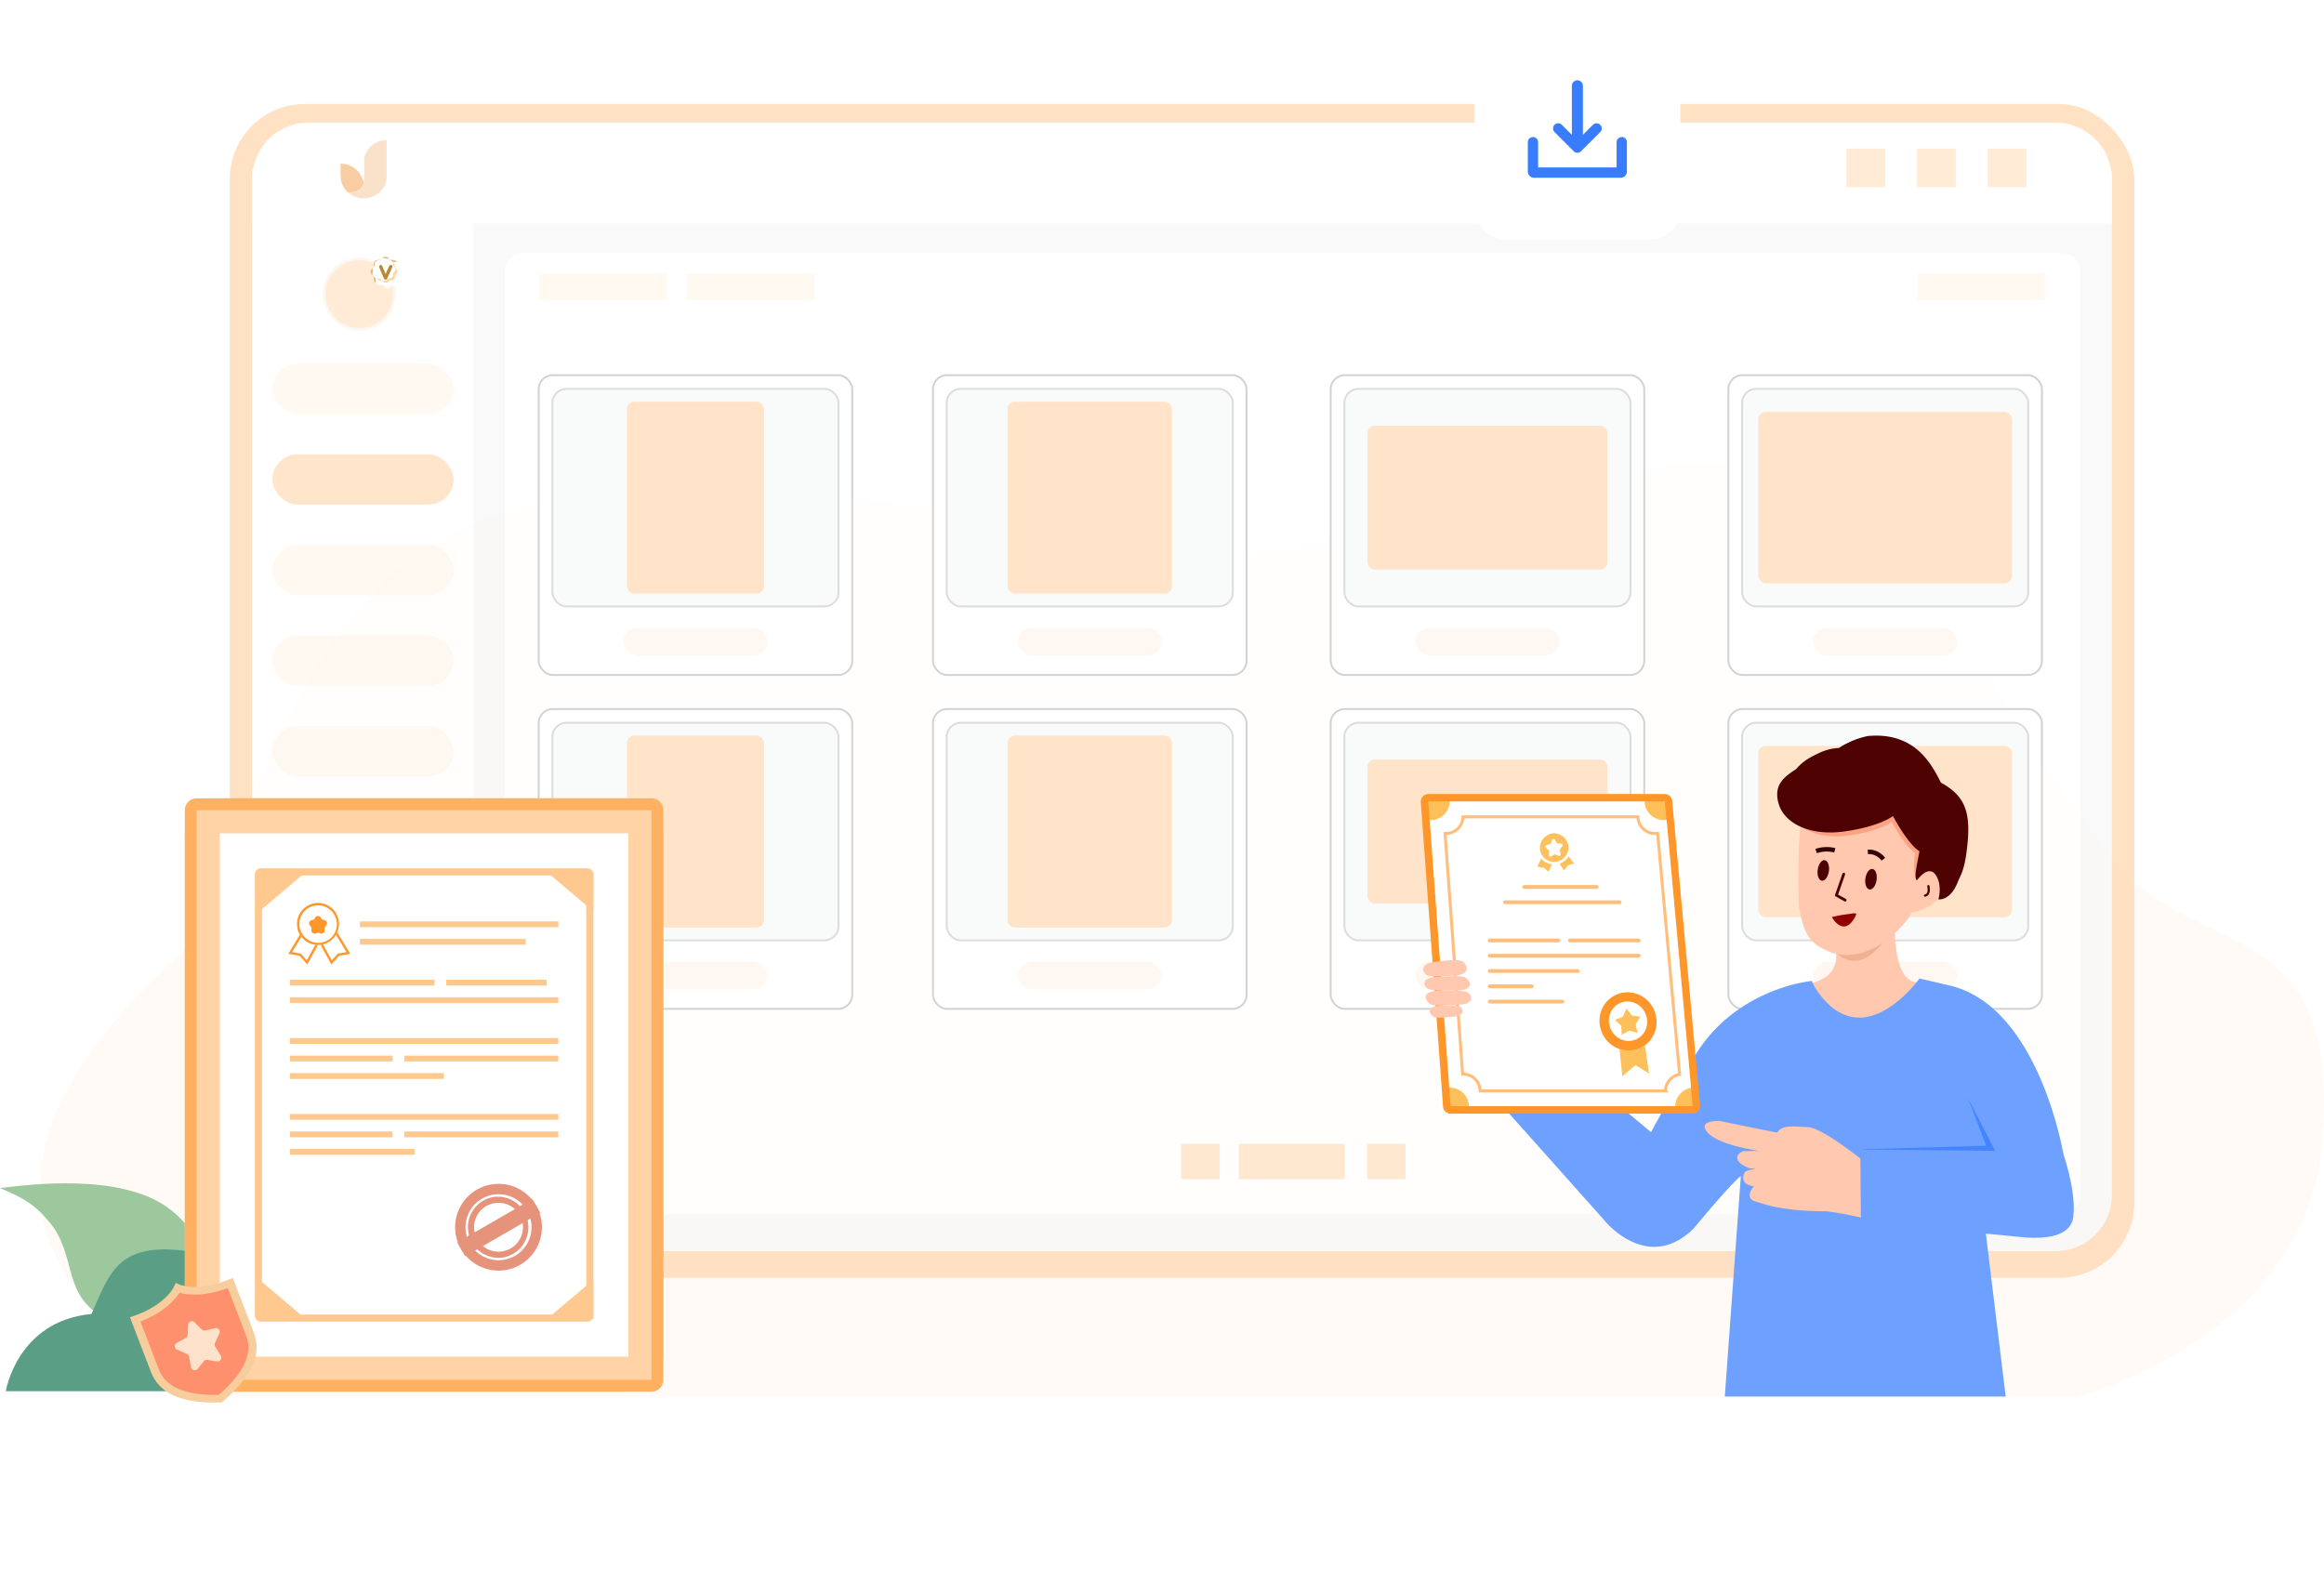 <svg xmlns="http://www.w3.org/2000/svg" xmlns:xlink="http://www.w3.org/1999/xlink" width="620" height="422.327" viewBox="0 0 620 422.327">
  <defs>
    <style>
      .cls-1 {
        fill: url(#linear-gradient);
      }

      .cls-2 {
        fill: #fffaf5;
      }

      .cls-3 {
        opacity: 0.8;
      }

      .cls-4 {
        fill: #ffdab5;
      }

      .cls-5 {
        fill: #f8f8f8;
      }

      .cls-20, .cls-40, .cls-6 {
        fill: #fff;
      }

      .cls-7 {
        fill: #fff7ef;
      }

      .cls-8 {
        fill: #ffdebc;
      }

      .cls-9 {
        opacity: 0.56;
      }

      .cls-10 {
        fill: #f2bc89;
      }

      .cls-11 {
        fill: #f29130;
      }

      .cls-12 {
        fill: #ffe6cc;
      }

      .cls-13 {
        fill: #d7a854;
        opacity: 0.1;
      }

      .cls-14 {
        fill: #d5ac62;
      }

      .cls-15, .cls-31, .cls-32, .cls-37 {
        fill: none;
      }

      .cls-16 {
        fill: #ffcc80;
      }

      .cls-17 {
        fill: #ba6f00;
      }

      .cls-18 {
        fill: #a76c00;
      }

      .cls-19 {
        opacity: 0.5;
        clip-path: url(#clip-path);
      }

      .cls-20, .cls-21 {
        stroke: #d2d2d2;
        stroke-width: 0.5px;
      }

      .cls-21 {
        fill: #f7f8f9;
        opacity: 0.77;
      }

      .cls-22 {
        fill: #fff8f2;
      }

      .cls-23 {
        fill: #ffe4c9;
      }

      .cls-24 {
        fill: #ffe8cf;
      }

      .cls-25 {
        fill: #ffc8af;
      }

      .cls-26 {
        fill: #f2b092;
      }

      .cls-27 {
        fill: #4d0101;
      }

      .cls-28 {
        fill: #fca182;
      }

      .cls-29 {
        fill: #320101;
      }

      .cls-30 {
        fill: #910000;
      }

      .cls-31 {
        stroke: #320101;
        stroke-width: 1.2px;
      }

      .cls-32 {
        stroke: #4d0101;
        stroke-width: 0.6px;
      }

      .cls-32, .cls-36 {
        stroke-linecap: round;
      }

      .cls-33 {
        fill: #6da0ff;
      }

      .cls-34 {
        fill: #4485ff;
      }

      .cls-35, .cls-48 {
        fill: #ff962a;
      }

      .cls-35 {
        opacity: 0.15;
      }

      .cls-36, .cls-39 {
        fill: #fec05b;
      }

      .cls-36 {
        stroke-linejoin: round;
      }

      .cls-37 {
        stroke: #ffbe7b;
        stroke-width: 0.8px;
      }

      .cls-38 {
        fill: #ffbe7b;
      }

      .cls-40 {
        stroke: #ff962a;
        stroke-width: 4px;
      }

      .cls-41 {
        fill: #387dfe;
      }

      .cls-42 {
        fill: #9dc89d;
      }

      .cls-43 {
        fill: #5a9e85;
      }

      .cls-44 {
        fill: #ffd3a5;
      }

      .cls-45 {
        fill: #ffb060;
      }

      .cls-46 {
        fill: #ffc88f;
      }

      .cls-47 {
        fill: #e6937c;
      }

      .cls-49 {
        fill: #ff906d;
      }

      .cls-50 {
        fill: #f7cd9d;
      }

      .cls-51 {
        fill: #fee2cb;
      }

      .cls-52, .cls-53 {
        stroke: none;
      }

      .cls-53 {
        fill: #ff962a;
      }

      .cls-54 {
        filter: url(#矩形_6640);
      }

      .cls-55 {
        filter: url(#路径_4295);
      }

      .cls-56 {
        filter: url(#路径_3);
      }

      .cls-57 {
        filter: url(#联合_3);
      }

      .cls-58 {
        filter: url(#联合_1);
      }

      .cls-59 {
        filter: url(#矩形_5684);
      }

      .cls-60 {
        filter: url(#矩形_2);
      }

      .cls-61 {
        filter: url(#矩形_5606);
      }

      .cls-62 {
        filter: url(#矩形_1);
      }

      .cls-63 {
        filter: url(#矩形_6113);
      }

      .cls-64 {
        filter: url(#联合_2-6);
      }
    </style>
    <linearGradient id="linear-gradient" x1="0.931" y1="0.923" x2="0.037" y2="0.044" gradientUnits="objectBoundingBox">
      <stop offset="0" stop-color="#e9c71d"/>
      <stop offset="1" stop-color="#ffeeac"/>
    </linearGradient>
    <filter id="联合_2">
      <feOffset dx="-0.5" dy="-0.5" input="SourceAlpha"/>
      <feGaussianBlur stdDeviation="1.5" result="blur"/>
      <feFlood flood-color="#df8600" flood-opacity="0.388" result="color"/>
      <feComposite operator="out" in="SourceGraphic" in2="blur"/>
      <feComposite operator="in" in="color"/>
      <feComposite operator="in" in2="SourceGraphic"/>
    </filter>
    <filter id="联合_2-2">
      <feOffset dx="-0.5" dy="-0.5" input="SourceAlpha"/>
      <feGaussianBlur stdDeviation="1.5" result="blur-2"/>
      <feFlood flood-color="#df8600" flood-opacity="0.388" result="color-2"/>
      <feComposite operator="out" in="SourceGraphic" in2="blur-2"/>
      <feComposite operator="in" in="color-2"/>
      <feComposite operator="in" in2="SourceGraphic"/>
    </filter>
    <linearGradient id="linear-gradient-3" x1="0.931" y1="0.923" x2="0.037" y2="0.044" gradientUnits="objectBoundingBox">
      <stop offset="0" stop-color="#dd9351"/>
      <stop offset="1" stop-color="#deb896"/>
    </linearGradient>
    <filter id="联合_2-3">
      <feOffset dx="-0.5" dy="-0.5" input="SourceAlpha"/>
      <feGaussianBlur stdDeviation="1.5" result="blur-3"/>
      <feFlood flood-color="#dd9351" flood-opacity="0.388" result="color-3"/>
      <feComposite operator="out" in="SourceGraphic" in2="blur-3"/>
      <feComposite operator="in" in="color-3"/>
      <feComposite operator="in" in2="SourceGraphic"/>
    </filter>
    <filter id="联合_2-4">
      <feOffset dx="-0.5" dy="-0.5" input="SourceAlpha"/>
      <feGaussianBlur stdDeviation="1.5" result="blur-4"/>
      <feFlood flood-color="#df8600" flood-opacity="0.388" result="color-4"/>
      <feComposite operator="out" in="SourceGraphic" in2="blur-4"/>
      <feComposite operator="in" in="color-4"/>
      <feComposite operator="in" in2="SourceGraphic"/>
    </filter>
    <filter id="联合_2-5">
      <feOffset dx="-0.5" dy="-0.5" input="SourceAlpha"/>
      <feGaussianBlur stdDeviation="1.5" result="blur-5"/>
      <feFlood flood-color="#df8600" flood-opacity="0.388" result="color-5"/>
      <feComposite operator="out" in="SourceGraphic" in2="blur-5"/>
      <feComposite operator="in" in="color-5"/>
      <feComposite operator="in" in2="SourceGraphic"/>
    </filter>
    <filter id="联合_2-6">
      <feOffset dx="-0.5" dy="-0.5" input="SourceAlpha"/>
      <feGaussianBlur stdDeviation="1.5" result="blur-6"/>
      <feFlood flood-color="#df8600" flood-opacity="0.388" result="color-6"/>
      <feComposite operator="out" in="SourceGraphic" in2="blur-6"/>
      <feComposite operator="in" in="color-6"/>
      <feComposite operator="in" in2="SourceGraphic"/>
    </filter>
    <filter id="矩形_6113" x="53.81" y="20.25" width="523.093" height="328.168" filterUnits="userSpaceOnUse">
      <feOffset dy="2" input="SourceAlpha"/>
      <feGaussianBlur stdDeviation="2.5" result="blur-7"/>
      <feFlood flood-color="#005ae1" flood-opacity="0.102"/>
      <feComposite operator="in" in2="blur-7"/>
      <feComposite in="SourceGraphic"/>
    </filter>
    <filter id="矩形_1" x="61.307" y="26.748" width="508.099" height="313.037" filterUnits="userSpaceOnUse">
      <feOffset dy="1" input="SourceAlpha"/>
      <feGaussianBlur stdDeviation="2" result="blur-8"/>
      <feFlood flood-color="#005ae1" flood-opacity="0.059"/>
      <feComposite operator="in" in2="blur-8"/>
      <feComposite in="SourceGraphic"/>
    </filter>
    <filter id="矩形_5606" x="61.307" y="39.171" width="71.065" height="299.613" filterUnits="userSpaceOnUse">
      <feOffset input="SourceAlpha"/>
      <feGaussianBlur stdDeviation="2" result="blur-9"/>
      <feFlood flood-color="#333" flood-opacity="0.059"/>
      <feComposite operator="in" in2="blur-9"/>
      <feComposite in="SourceGraphic"/>
    </filter>
    <filter id="矩形_2" x="61.307" y="26.748" width="508.099" height="38.848" filterUnits="userSpaceOnUse">
      <feOffset dy="1" input="SourceAlpha"/>
      <feGaussianBlur stdDeviation="2" result="blur-10"/>
      <feFlood flood-color="#0063e5" flood-opacity="0.059"/>
      <feComposite operator="in" in2="blur-10"/>
      <feComposite in="SourceGraphic"/>
    </filter>
    <filter id="矩形_5684" x="128.69" y="61.544" width="432.3" height="29.898" filterUnits="userSpaceOnUse">
      <feOffset input="SourceAlpha"/>
      <feGaussianBlur stdDeviation="2" result="blur-11"/>
      <feFlood flood-color="#0063e5" flood-opacity="0.059"/>
      <feComposite operator="in" in2="blur-11"/>
      <feComposite in="SourceGraphic"/>
    </filter>
    <filter id="联合_1">
      <feOffset dx="0.5" dy="0.5" input="SourceAlpha"/>
      <feGaussianBlur stdDeviation="0.5" result="blur-12"/>
      <feFlood flood-color="#fffac9" result="color-7"/>
      <feComposite operator="out" in="SourceGraphic" in2="blur-12"/>
      <feComposite operator="in" in="color-7"/>
      <feComposite operator="in" in2="SourceGraphic"/>
    </filter>
    <filter id="联合_3">
      <feOffset dx="-0.5" dy="-0.5" input="SourceAlpha"/>
      <feGaussianBlur stdDeviation="1.5" result="blur-13"/>
      <feFlood flood-color="#f90" flood-opacity="0.302" result="color-8"/>
      <feComposite operator="out" in="SourceGraphic" in2="blur-13"/>
      <feComposite operator="in" in="color-8"/>
      <feComposite operator="in" in2="SourceGraphic"/>
    </filter>
    <filter id="路径_3">
      <feOffset dx="0.1" dy="0.1" input="SourceAlpha"/>
      <feGaussianBlur stdDeviation="0.1" result="blur-14"/>
      <feFlood flood-color="#a16000" result="color-9"/>
      <feComposite operator="out" in="SourceGraphic" in2="blur-14"/>
      <feComposite operator="in" in="color-9"/>
      <feComposite operator="in" in2="SourceGraphic"/>
    </filter>
    <clipPath id="clip-path">
      <g class="cls-64" transform="matrix(1, 0, 0, 1, 0, 0)">
        <path id="联合_2-7" data-name="联合 2" class="cls-1" d="M2.33,5.783l-.3-.3H1.6a1,1,0,0,1-1-1V4.049l-.3-.3a1,1,0,0,1,0-1.415l.3-.3V1.6a1,1,0,0,1,1-1h.429l.3-.3a1,1,0,0,1,1.415,0l.3.3h.429a1,1,0,0,1,1,1v.429l.3.3a1,1,0,0,1,0,1.415l-.3.3v.429a1,1,0,0,1-1,1H4.049l-.3.3a1,1,0,0,1-1.415,0Z" transform="translate(0 0)"/>
      </g>
    </clipPath>
    <filter id="路径_4295" x="371.537" y="204.345" width="89.513" height="100.275" filterUnits="userSpaceOnUse">
      <feOffset input="SourceAlpha"/>
      <feGaussianBlur stdDeviation="2.5" result="blur-15"/>
      <feFlood flood-color="#d85600" flood-opacity="0.122"/>
      <feComposite operator="in" in2="blur-15"/>
      <feComposite in="SourceGraphic"/>
    </filter>
    <filter id="矩形_6640" x="384.408" y="0" width="72.88" height="72.879" filterUnits="userSpaceOnUse">
      <feOffset dy="2" input="SourceAlpha"/>
      <feGaussianBlur stdDeviation="3" result="blur-16"/>
      <feFlood flood-color="#005ae1" flood-opacity="0.102"/>
      <feComposite operator="in" in2="blur-16"/>
      <feComposite in="SourceGraphic"/>
    </filter>
  </defs>
  <g id="组_7435" data-name="组 7435" transform="translate(-268.283 -3309)">
    <g id="组_7433" data-name="组 7433" transform="translate(279 3334.75)">
      <g id="三" transform="translate(0 0)">
        <g id="组_7307" data-name="组 7307" transform="translate(0 0)">
          <g id="组_6510" data-name="组 6510">
            <g id="组_7161" data-name="组 7161">
              <path id="路径_3794" data-name="路径 3794" class="cls-2" d="M-21521.367,15109.932s-104.9-36.021-13.6-117.891c19.4-28.791,31.588-115.932,103.215-120.9s97.262,0,171.543,14.909c69.859-5.963,131.225-42.734,171.889-14.909,24.256,17.773,57.5,91.137,80.49,106.043s48.738,12.914,44.314,65.086-65.4,67.66-65.4,67.66Z" transform="translate(21572.297 -14763.083)"/>
              <g id="组_7187" data-name="组 7187" class="cls-3" transform="translate(50.593)">
                <g id="组_7171" data-name="组 7171" transform="translate(0)">
                  <g id="组_6160" data-name="组 6160">
                    <g id="组_6154" data-name="组 6154">
                      <g id="组_6147" data-name="组 6147">
                        <g id="组_5987" data-name="组 5987">
                          <g class="cls-63" transform="matrix(1, 0, 0, 1, -61.31, -25.75)">
                            <rect id="矩形_6113-2" data-name="矩形 6113" class="cls-4" width="508.093" height="313.168" rx="20" transform="translate(61.31 25.75)"/>
                          </g>
                          <g class="cls-62" transform="matrix(1, 0, 0, 1, -61.31, -25.75)">
                            <rect id="矩形_1-2" data-name="矩形 1" class="cls-5" width="496.099" height="301.037" rx="15" transform="translate(67.31 31.75)"/>
                          </g>
                          <g class="cls-61" transform="matrix(1, 0, 0, 1, -61.31, -25.75)">
                            <path id="矩形_5606-2" data-name="矩形 5606" class="cls-6" d="M0,0H59.065a0,0,0,0,1,0,0V287.613a0,0,0,0,1,0,0H15a15,15,0,0,1-15-15V0A0,0,0,0,1,0,0Z" transform="translate(67.31 45.17)"/>
                          </g>
                          <g class="cls-60" transform="matrix(1, 0, 0, 1, -61.31, -25.75)">
                            <path id="矩形_2-2" data-name="矩形 2" class="cls-6" d="M15,0H481.1a15,15,0,0,1,15,15V26.848a0,0,0,0,1,0,0H0a0,0,0,0,1,0,0V15A15,15,0,0,1,15,0Z" transform="translate(67.31 31.75)"/>
                          </g>
                          <g id="组_5981" data-name="组 5981" transform="translate(11.367 71.291)">
                            <rect id="矩形_5609" data-name="矩形 5609" class="cls-7" width="48.326" height="13.424" rx="6.712"/>
                            <rect id="矩形_5610" data-name="矩形 5610" class="cls-8" width="48.326" height="13.424" rx="6.712" transform="translate(0 24.163)"/>
                            <rect id="矩形_5611" data-name="矩形 5611" class="cls-7" width="48.326" height="13.424" rx="6.712" transform="translate(0 48.326)"/>
                            <rect id="矩形_5612" data-name="矩形 5612" class="cls-7" width="48.326" height="13.424" rx="6.712" transform="translate(0 72.489)"/>
                            <rect id="矩形_5613" data-name="矩形 5613" class="cls-7" width="48.326" height="13.424" rx="6.712" transform="translate(0 96.651)"/>
                            <rect id="矩形_5614" data-name="矩形 5614" class="cls-7" width="48.326" height="13.424" rx="6.712" transform="translate(0 120.814)"/>
                            <rect id="矩形_5615" data-name="矩形 5615" class="cls-7" width="48.326" height="13.424" rx="6.712" transform="translate(0 144.977)"/>
                            <rect id="矩形_5616" data-name="矩形 5616" class="cls-7" width="48.326" height="13.424" rx="6.712" transform="translate(0 169.14)"/>
                          </g>
                          <rect id="矩形_5680" data-name="矩形 5680" class="cls-6" width="420.3" height="256.427" rx="5" transform="translate(73.38 41.794)"/>
                          <g class="cls-59" transform="matrix(1, 0, 0, 1, -61.31, -25.75)">
                            <path id="矩形_5684-2" data-name="矩形 5684" class="cls-6" d="M5,0H415.3a5,5,0,0,1,5,5V17.9a0,0,0,0,1,0,0H0a0,0,0,0,1,0,0V5A5,5,0,0,1,5,0Z" transform="translate(134.69 67.54)"/>
                          </g>
                          <g id="匡优考试logo-终稿-白" class="cls-9" transform="translate(29.532 11.699)">
                            <path id="路径_1779" data-name="路径 1779" class="cls-10" d="M89.809,1.137V11.164a3.857,3.857,0,0,1-.242,1.435,6.119,6.119,0,0,1-5.25,3.961c-.327.038-.7.038-.7.038a6.345,6.345,0,0,1-3.888-1.412c-.081-.058-.242-.191-.234-.184h.03a5.387,5.387,0,0,0,2.64-.468,3.4,3.4,0,0,0,1.613-2.079v0c.086-.425.055-6.093.055-6.093a4.337,4.337,0,0,1,.2-1.155A5.845,5.845,0,0,1,89.809,1.137Z" transform="translate(-77.509 -1.135)"/>
                            <path id="路径_1780" data-name="路径 1780" class="cls-11" d="M7.064,254.168a3.4,3.4,0,0,1-1.613,2.079,5.39,5.39,0,0,1-2.64.468h-.03c-.106-.083-.41-.367-.448-.408a5.881,5.881,0,0,1-1.389-2.748,12.738,12.738,0,0,1-.111-1.352L.8,249.13h0v-.038a5.979,5.979,0,0,1,4.251,1.618,6.123,6.123,0,0,1,1.326,1.752c.088.174.156.32.209.448a5.259,5.259,0,0,1,.244.607c.033.1.2.513.237.649A0,0,0,0,0,7.064,254.168Z" transform="translate(-0.8 -242.852)"/>
                          </g>
                          <rect id="矩形_6114" data-name="矩形 6114" class="cls-12" width="10.281" height="10.281" transform="translate(431.279 13.9)"/>
                          <rect id="矩形_6115" data-name="矩形 6115" class="cls-12" width="10.281" height="10.281" transform="translate(450.127 13.9)"/>
                          <rect id="矩形_6116" data-name="矩形 6116" class="cls-12" width="10.281" height="10.281" transform="translate(468.976 13.9)"/>
                        </g>
                        <rect id="矩形_5719" data-name="矩形 5719" class="cls-7" width="34.007" height="7.159" transform="translate(82.64 47.164)"/>
                        <rect id="矩形_5720" data-name="矩形 5720" class="cls-7" width="34.007" height="7.159" transform="translate(121.894 47.164)"/>
                        <rect id="矩形_5722" data-name="矩形 5722" class="cls-7" width="34.007" height="7.159" transform="translate(450.191 47.164)"/>
                      </g>
                    </g>
                  </g>
                </g>
                <g id="组_7177" data-name="组 7177" transform="translate(24.806 42.741)">
                  <g id="组_4442" data-name="组 4442" transform="translate(0 0.247)">
                    <circle id="椭圆_43" data-name="椭圆 43" class="cls-13" cx="9.746" cy="9.746" r="9.746"/>
                    <circle id="椭圆_42" data-name="椭圆 42" class="cls-12" cx="9.03" cy="9.03" r="9.03" transform="translate(0.716 0.716)"/>
                  </g>
                  <g id="组件_38_2" data-name="组件 38 – 2" transform="translate(12.749 0)">
                    <g id="组_162" data-name="组 162" transform="translate(0 0)">
                      <g data-type="innerShadowGroup">
                        <path id="联合_1-2" data-name="联合 1" class="cls-14" d="M3.276,7.673,2.7,7.093H1.874a1,1,0,0,1-1-1V5.271l-.58-.581a1,1,0,0,1,0-1.415l.58-.58V1.874a1,1,0,0,1,1-1H2.7l.58-.58a1,1,0,0,1,1.415,0l.581.58h.822a1,1,0,0,1,1,1V2.7l.581.58a1,1,0,0,1,0,1.415l-.581.581v.822a1,1,0,0,1-1,1H5.271l-.581.581a1,1,0,0,1-1.415,0Z" transform="translate(0 0)"/>
                        <g class="cls-58" transform="matrix(1, 0, 0, 1, -98.86, -68.49)">
                          <path id="联合_1-3" data-name="联合 1" class="cls-6" d="M3.276,7.673,2.7,7.093H1.874a1,1,0,0,1-1-1V5.271l-.58-.581a1,1,0,0,1,0-1.415l.58-.58V1.874a1,1,0,0,1,1-1H2.7l.58-.58a1,1,0,0,1,1.415,0l.581.58h.822a1,1,0,0,1,1,1V2.7l.581.58a1,1,0,0,1,0,1.415l-.581.581v.822a1,1,0,0,1-1,1H5.271l-.581.581a1,1,0,0,1-1.415,0Z" transform="translate(98.86 68.49)"/>
                        </g>
                      </g>
                      <path id="联合_7" data-name="联合 7" class="cls-15" d="M3.276,7.673,2.7,7.093H1.874a1,1,0,0,1-1-1V5.271l-.58-.581a1,1,0,0,1,0-1.415l.58-.58V1.874a1,1,0,0,1,1-1H2.7l.58-.58a1,1,0,0,1,1.415,0l.581.58h.822a1,1,0,0,1,1,1V2.7l.581.58a1,1,0,0,1,0,1.415l-.581.581v.822a1,1,0,0,1-1,1H5.271l-.581.581a1,1,0,0,1-1.415,0Z" transform="translate(0 0)"/>
                      <g data-type="innerShadowGroup">
                        <path id="联合_3-2" data-name="联合 3" class="cls-16" d="M2.33,5.783l-.3-.3H1.6a1,1,0,0,1-1-1V4.049l-.3-.3a1,1,0,0,1,0-1.415l.3-.3V1.6a1,1,0,0,1,1-1h.429l.3-.3a1,1,0,0,1,1.415,0l.3.3h.429a1,1,0,0,1,1,1v.429l.3.3a1,1,0,0,1,0,1.415l-.3.3v.429a1,1,0,0,1-1,1H4.049l-.3.3a1,1,0,0,1-1.415,0Z" transform="translate(1.022 0.87)"/>
                        <g class="cls-57" transform="matrix(1, 0, 0, 1, -98.86, -68.49)">
                          <path id="联合_3-3" data-name="联合 3" class="cls-6" d="M2.33,5.783l-.3-.3H1.6a1,1,0,0,1-1-1V4.049l-.3-.3a1,1,0,0,1,0-1.415l.3-.3V1.6a1,1,0,0,1,1-1h.429l.3-.3a1,1,0,0,1,1.415,0l.3.3h.429a1,1,0,0,1,1,1v.429l.3.3a1,1,0,0,1,0,1.415l-.3.3v.429a1,1,0,0,1-1,1H4.049l-.3.3a1,1,0,0,1-1.415,0Z" transform="translate(99.89 69.36)"/>
                        </g>
                      </g>
                      <g data-type="innerShadowGroup">
                        <path id="路径_3-2" data-name="路径 3" class="cls-17" d="M337.209,159.135H337.2a.424.424,0,0,1-.384-.257l-1.3-3.036a.424.424,0,0,1,.779-.333l.923,2.159,1-2.17a.424.424,0,0,1,.77.355l-1.4,3.036A.424.424,0,0,1,337.209,159.135Z" transform="translate(-333.199 -153.026)"/>
                        <g class="cls-56" transform="matrix(1, 0, 0, 1, -98.86, -68.49)">
                          <path id="路径_3-3" data-name="路径 3" class="cls-6" d="M337.209,159.135H337.2a.424.424,0,0,1-.384-.257l-1.3-3.036a.424.424,0,0,1,.779-.333l.923,2.159,1-2.17a.424.424,0,0,1,.77.355l-1.4,3.036A.424.424,0,0,1,337.209,159.135Z" transform="translate(-234.33 -84.53)"/>
                        </g>
                      </g>
                      <path id="路径_3-4" data-name="路径 3" class="cls-18" d="M337.209,159.135H337.2a.424.424,0,0,1-.384-.257l-1.3-3.036a.424.424,0,0,1,.779-.333l.923,2.159,1-2.17a.424.424,0,0,1,.77.355l-1.4,3.036A.424.424,0,0,1,337.209,159.135Z" transform="translate(-333.199 -153.026)"/>
                    </g>
                  </g>
                </g>
              </g>
            </g>
          </g>
        </g>
      </g>
      <g id="组_7431" data-name="组 7431" transform="translate(132.748 74.089)">
        <g id="矩形_6648" data-name="矩形 6648" class="cls-20">
          <rect class="cls-52" width="84.149" height="80.49" rx="4"/>
          <rect class="cls-15" x="0.25" y="0.25" width="83.649" height="79.99" rx="3.75"/>
        </g>
        <g id="矩形_6649" data-name="矩形 6649" class="cls-20" transform="translate(317.386)">
          <rect class="cls-52" width="84.149" height="80.49" rx="4"/>
          <rect class="cls-15" x="0.25" y="0.25" width="83.649" height="79.99" rx="3.75"/>
        </g>
        <g id="矩形_6650" data-name="矩形 6650" class="cls-20" transform="translate(105.186)">
          <rect class="cls-52" width="84.149" height="80.49" rx="4"/>
          <rect class="cls-15" x="0.25" y="0.25" width="83.649" height="79.99" rx="3.75"/>
        </g>
        <g id="矩形_6651" data-name="矩形 6651" class="cls-20" transform="translate(211.286)">
          <rect class="cls-52" width="84.149" height="80.49" rx="4"/>
          <rect class="cls-15" x="0.25" y="0.25" width="83.649" height="79.99" rx="3.75"/>
        </g>
        <g id="矩形_6652" data-name="矩形 6652" class="cls-21" transform="translate(3.659 3.659)">
          <rect class="cls-52" width="76.831" height="58.538" rx="4"/>
          <rect class="cls-15" x="0.25" y="0.25" width="76.331" height="58.038" rx="3.75"/>
        </g>
        <g id="矩形_6653" data-name="矩形 6653" class="cls-21" transform="translate(108.844 3.659)">
          <rect class="cls-52" width="76.831" height="58.538" rx="4"/>
          <rect class="cls-15" x="0.25" y="0.25" width="76.331" height="58.038" rx="3.75"/>
        </g>
        <g id="矩形_6654" data-name="矩形 6654" class="cls-21" transform="translate(214.945 3.659)">
          <rect class="cls-52" width="76.831" height="58.538" rx="4"/>
          <rect class="cls-15" x="0.25" y="0.25" width="76.331" height="58.038" rx="3.75"/>
        </g>
        <g id="矩形_6655" data-name="矩形 6655" class="cls-21" transform="translate(321.045 3.659)">
          <rect class="cls-52" width="76.831" height="58.538" rx="4"/>
          <rect class="cls-15" x="0.25" y="0.25" width="76.331" height="58.038" rx="3.75"/>
        </g>
        <rect id="矩形_6656" data-name="矩形 6656" class="cls-22" width="38.416" height="7.317" rx="3.659" transform="translate(22.866 67.685)"/>
        <rect id="矩形_6661" data-name="矩形 6661" class="cls-22" width="38.416" height="7.317" rx="3.659" transform="translate(128.052 67.685)"/>
        <rect id="矩形_6662" data-name="矩形 6662" class="cls-22" width="38.416" height="7.317" rx="3.659" transform="translate(234.153 67.685)"/>
        <rect id="矩形_6663" data-name="矩形 6663" class="cls-22" width="38.416" height="7.317" rx="3.659" transform="translate(340.253 67.685)"/>
        <rect id="矩形_6657" data-name="矩形 6657" class="cls-23" width="36.586" height="51.221" rx="2" transform="translate(23.781 7.317)"/>
        <rect id="矩形_6658" data-name="矩形 6658" class="cls-23" width="43.904" height="51.221" rx="2" transform="translate(125.308 7.317)"/>
        <rect id="矩形_6659" data-name="矩形 6659" class="cls-23" width="64.026" height="38.416" rx="2" transform="translate(221.347 13.72)"/>
        <rect id="矩形_6660" data-name="矩形 6660" class="cls-23" width="67.685" height="45.733" rx="2" transform="translate(325.618 10.061)"/>
      </g>
      <g id="组_7432" data-name="组 7432" transform="translate(132.748 163.178)">
        <g id="矩形_6648-2" data-name="矩形 6648" class="cls-20">
          <rect class="cls-52" width="84.149" height="80.49" rx="4"/>
          <rect class="cls-15" x="0.25" y="0.25" width="83.649" height="79.99" rx="3.75"/>
        </g>
        <g id="矩形_6649-2" data-name="矩形 6649" class="cls-20" transform="translate(317.386)">
          <rect class="cls-52" width="84.149" height="80.49" rx="4"/>
          <rect class="cls-15" x="0.25" y="0.25" width="83.649" height="79.99" rx="3.75"/>
        </g>
        <g id="矩形_6650-2" data-name="矩形 6650" class="cls-20" transform="translate(105.186)">
          <rect class="cls-52" width="84.149" height="80.49" rx="4"/>
          <rect class="cls-15" x="0.25" y="0.25" width="83.649" height="79.99" rx="3.75"/>
        </g>
        <g id="矩形_6651-2" data-name="矩形 6651" class="cls-20" transform="translate(211.286)">
          <rect class="cls-52" width="84.149" height="80.49" rx="4"/>
          <rect class="cls-15" x="0.25" y="0.25" width="83.649" height="79.99" rx="3.75"/>
        </g>
        <g id="矩形_6652-2" data-name="矩形 6652" class="cls-21" transform="translate(3.659 3.659)">
          <rect class="cls-52" width="76.831" height="58.538" rx="4"/>
          <rect class="cls-15" x="0.25" y="0.25" width="76.331" height="58.038" rx="3.75"/>
        </g>
        <g id="矩形_6653-2" data-name="矩形 6653" class="cls-21" transform="translate(108.844 3.659)">
          <rect class="cls-52" width="76.831" height="58.538" rx="4"/>
          <rect class="cls-15" x="0.25" y="0.25" width="76.331" height="58.038" rx="3.75"/>
        </g>
        <g id="矩形_6654-2" data-name="矩形 6654" class="cls-21" transform="translate(214.945 3.659)">
          <rect class="cls-52" width="76.831" height="58.538" rx="4"/>
          <rect class="cls-15" x="0.25" y="0.25" width="76.331" height="58.038" rx="3.75"/>
        </g>
        <g id="矩形_6655-2" data-name="矩形 6655" class="cls-21" transform="translate(321.045 3.659)">
          <rect class="cls-52" width="76.831" height="58.538" rx="4"/>
          <rect class="cls-15" x="0.25" y="0.25" width="76.331" height="58.038" rx="3.75"/>
        </g>
        <rect id="矩形_6656-2" data-name="矩形 6656" class="cls-22" width="38.416" height="7.317" rx="3.659" transform="translate(22.866 67.685)"/>
        <rect id="矩形_6661-2" data-name="矩形 6661" class="cls-22" width="38.416" height="7.317" rx="3.659" transform="translate(128.052 67.685)"/>
        <rect id="矩形_6662-2" data-name="矩形 6662" class="cls-22" width="38.416" height="7.317" rx="3.659" transform="translate(234.153 67.685)"/>
        <rect id="矩形_6663-2" data-name="矩形 6663" class="cls-22" width="38.416" height="7.317" rx="3.659" transform="translate(340.253 67.685)"/>
        <rect id="矩形_6657-2" data-name="矩形 6657" class="cls-23" width="36.586" height="51.221" rx="2" transform="translate(23.781 7.317)"/>
        <rect id="矩形_6658-2" data-name="矩形 6658" class="cls-23" width="43.904" height="51.221" rx="2" transform="translate(125.308 7.317)"/>
        <rect id="矩形_6659-2" data-name="矩形 6659" class="cls-23" width="64.026" height="38.416" rx="2" transform="translate(221.347 13.72)"/>
        <rect id="矩形_6660-2" data-name="矩形 6660" class="cls-23" width="67.685" height="45.733" rx="2" transform="translate(325.618 10.061)"/>
      </g>
      <rect id="矩形_6664" data-name="矩形 6664" class="cls-24" width="28.272" height="9.424" transform="translate(319.761 279.429)"/>
      <rect id="矩形_6665" data-name="矩形 6665" class="cls-24" width="10.281" height="9.424" transform="translate(304.41 279.429)"/>
      <rect id="矩形_6666" data-name="矩形 6666" class="cls-24" width="10.281" height="9.424" transform="translate(353.968 279.429)"/>
    </g>
    <g id="组_7413" data-name="组 7413" transform="translate(647.863 3504.018)">
      <g id="组_7410" data-name="组 7410" transform="translate(18.894 0)">
        <g id="组_7225" data-name="组 7225" transform="translate(0 0)">
          <g id="组_5498" data-name="组 5498" transform="translate(0 0)">
            <g id="组_7460" data-name="组 7460" transform="translate(74.886 0)">
              <g id="组_5631" data-name="组 5631" transform="translate(0 0)">
                <path id="路径_3272" data-name="路径 3272" class="cls-25" d="M15826.842-10545.908s-2.976,27.243,9.288,21.023c-3.62,2.047-4.809,7.126-10.219,8.929-7.057,2.349-18.051,1.147-18.051,1.147h-3.937l-1.41-8.677s14.589-.876,5.347-16.335C15821.679-10544.146,15826.842-10545.908,15826.842-10545.908Z" transform="translate(-15794.421 10591.074)"/>
                <path id="路径_3273" data-name="路径 3273" class="cls-26" d="M15649.5-11310.764s-5.911,11.524-13.474,6.04c-.951-.686-1.974-3.146-3.57-4.706C15639.877-11308.265,15649.5-11310.764,15649.5-11310.764Z" transform="translate(-15618.854 11364.585)"/>
                <g id="组_5629" data-name="组 5629" transform="translate(0 2.641) rotate(-3)">
                  <path id="路径_2780" data-name="路径 2780" class="cls-25" d="M37.6,29.582s-2.058,2.925-7.693,3.683C29.045,35.323,19.076,46.919,7.916,42.8c-4.01-2.06-6.83-3.111-7.911-12.461C-.1,23.621,1.306,0,4.34,0s25.169.117,27.2,2.384,9.112,6.771,9.363,14.6A21.213,21.213,0,0,1,37.6,29.582Z" transform="translate(4.252 14.374)"/>
                  <path id="路径_2789" data-name="路径 2789" class="cls-27" d="M40.8,42.192s4.862,1.055,6.845-9.144S48.9,17.713,41.933,13.471C39.637,8.189,35.541-.534,23,.026c-4.1.721-5.82,1.761-6.968,2.8A13.837,13.837,0,0,0,5.291,6.989c-3.362,1.84-6.23,3.841-5,8.722s7.543,8.643,16.887,7.843,12.871-3.281,12.871-3.281,3.524,7.443,6.474,9.363c-.738,2.882-1.966,7.044-1.066,7.363.749-.813,3.443-3.72,5.045-.973S40.8,42.192,40.8,42.192Z" transform="translate(1.866 0)"/>
                  <path id="路径_2792" data-name="路径 2792" class="cls-28" d="M41.4,30s-.227,7.31,1.559-2.078-3.747-9.555-10.029-13.458C30.861,9.6,30.428,4.235,19.119,4.75c-3.7.664-3.631-5.607-4.666-4.651A12.343,12.343,0,0,0,4.77,3.931C1.741,5.625-.847,7.467.261,11.961s6.8,7.956,15.227,7.218,11.6-3.019,11.6-3.019,3.179,6.851,5.84,8.619c-.665,2.652-.813,6.33,0,6.626.674-.748,3.67-6.012,5.113-3.486S41.4,30,41.4,30Z" transform="translate(3.058 7.058)"/>
                  <path id="路径_2779" data-name="路径 2779" class="cls-27" d="M41.484,43.942s4.946,1.1,6.961-9.521,1.278-15.973-5.807-20.391c-2.335-5.5-6.5-14.585-19.255-14C19.215.776,17.466,1.86,16.3,2.944A13.9,13.9,0,0,0,5.38,7.279C1.963,9.2-.955,11.279.3,16.362s7.669,9,17.171,8.169S30.55,21.115,30.55,21.115s3.585,7.75,6.587,9.753c-.752,3-2,7.335-1.084,7.667.76-.846,3.5-3.876,5.129-1.014S41.484,43.942,41.484,43.942Z" transform="translate(0 0.579)"/>
                  <path id="路径_2785_-_轮廓" data-name="路径 2785 - 轮廓" class="cls-29" transform="translate(22.845 31.26)"/>
                  <path id="路径_2786_-_轮廓" data-name="路径 2786 - 轮廓" class="cls-29" transform="translate(13.558 29.414) rotate(149)"/>
                  <ellipse id="椭圆_648" data-name="椭圆 648" class="cls-27" cx="1.509" cy="2.767" rx="1.509" ry="2.767" transform="translate(12.189 38.214) rotate(-169)"/>
                  <ellipse id="椭圆_649" data-name="椭圆 649" class="cls-27" cx="1.509" cy="2.767" rx="1.509" ry="2.767" transform="translate(24.773 41.217) rotate(-169)"/>
                  <path id="路径_2787" data-name="路径 2787" class="cls-27" d="M2.635,7.693a.367.367,0,0,1-.2-.057L.172,6.206a.369.369,0,0,1-.144-.452L2.295.229a.369.369,0,0,1,.682.28L.827,5.748,2.832,7.013a.369.369,0,0,1-.2.68Z" transform="translate(14.005 36.101)"/>
                  <g id="组_5198" data-name="组 5198" transform="translate(12.868 47.056)">
                    <path id="路径_2788" data-name="路径 2788" class="cls-30" d="M6.488.163h0c.332-.191-1.333,3.305-3.353,3.206S0,.68,0,.68,1.954.32,3.935.163C5.406.106,6.407-.173,6.488.163Z" transform="translate(0 0)"/>
                  </g>
                </g>
                <path id="路径_3274" data-name="路径 3274" class="cls-31" d="M4.033,2.168A5.069,5.069,0,0,0,2.077.462,4.6,4.6,0,0,0,0,0" transform="translate(24.945 32.268) rotate(-3)"/>
                <path id="路径_3275" data-name="路径 3275" class="cls-31" d="M0,0A8.684,8.684,0,0,0,4.257,2.617" transform="translate(16.136 31.842) rotate(146)"/>
              </g>
              <path id="路径_4376" data-name="路径 4376" class="cls-32" d="M.4,0S1.388,2.116,0,2.645" transform="translate(40.698 41.324) rotate(11)"/>
            </g>
            <path id="路径_4322" data-name="路径 4322" class="cls-33" d="M-678.1,99.29s-22.625,1.929-33.106,23.474c-8.219,13.606-9.769,16.879-9.769,16.879l-30.112-25.121-11.887,15.5,29.768,33.391s11.37,13.955,23.6,1.9c11.2-13.438,12.576-13.955,12.576-13.955l-4.278,58.809h74.942l-7.57-62.073,22.716-2.574.238-.032s-6.6-39.911-30.787-45.083c-5.483-1.3-7.618-1.768-7.618-1.768s-14.529,20.518-26.8,3.968A17.178,17.178,0,0,1-678.1,99.29Z" transform="translate(762.978 -32.588)"/>
          </g>
        </g>
      </g>
      <path id="路径_4320" data-name="路径 4320" class="cls-25" d="M44.614,9.176S31.77-.1,27.488,0,20.557-.1,19.435,2.04C16.173,1.632,3.838,0,3.838,0S-2.344.177.984,3.365,15.052,7.239,15.052,7.239s-3.4.272-4.113.331S6.774,9.995,12.47,11.978c.683.052,1.968.159,1.968.159s-2.581.331-2.927,1.142-1.035,3.176,2.748,3.5c-1.035,1.214-1.877,3.5.792,4.034s6.7,2.032,19.121,1.248a86.592,86.592,0,0,1,10.441,1.267Z" transform="translate(75.301 103.778) rotate(4)"/>
      <path id="路径_4327" data-name="路径 4327" class="cls-34" d="M.087,0,33.276.207l2.005,1.41L0,2.829Z" transform="matrix(0.999, -0.035, 0.035, 0.999, 117.209, 111.609)"/>
      <path id="路径_4328" data-name="路径 4328" class="cls-34" d="M0,0,25.9,1.962l3.934.233L0,3.408Z" transform="translate(156.001 125.846) rotate(-115)"/>
      <path id="路径_4319" data-name="路径 4319" class="cls-33" d="M3.365,0,56.4,9.9s1.841,10.758-.134,17.4c-.585,2.158-2.723,6.727-15.71,2.884S0,19.977,0,19.977Z" transform="translate(113.406 112.252) rotate(-10)"/>
      <g id="组_7411" data-name="组 7411" transform="translate(0.438 18.826)">
        <g id="组_7405" data-name="组 7405" transform="translate(0 0)">
          <path id="路径_4303" data-name="路径 4303" class="cls-35" d="M-4255.56,2003.644h64l7.53,82.482h-65.509Z" transform="translate(4255.56 -2003.644)"/>
          <g class="cls-55" transform="matrix(1, 0, 0, 1, -380.02, -213.84)">
            <g id="路径_4295-2" data-name="路径 4295" class="cls-36" transform="translate(4636.6 -1789.8)">
              <path class="cls-52" d="M -4183.952 2085.92 L -4185.047 2085.92 L -4249.623 2085.92 L -4250.552 2085.92 L -4250.62 2084.993 L -4256.558 2003.717 L -4256.636 2002.644 L -4255.56 2002.644 L -4192.469 2002.644 L -4191.556 2002.644 L -4191.473 2003.553 L -4184.051 2084.829 L -4183.952 2085.92 Z"/>
              <path class="cls-53" d="M -4255.56 2003.645 L -4249.623 2084.92 L -4185.047 2084.92 L -4192.469 2003.645 L -4255.56 2003.645 M -4255.56 2001.645 L -4192.469 2001.645 C -4191.435 2001.645 -4190.572 2002.433 -4190.478 2003.463 L -4183.056 2084.738 C -4183.004 2085.298 -4183.191 2085.854 -4183.57 2086.269 C -4183.949 2086.684 -4184.485 2086.92 -4185.047 2086.92 L -4249.623 2086.92 C -4250.67 2086.92 -4251.541 2086.111 -4251.617 2085.066 L -4257.555 2003.79 C -4257.595 2003.236 -4257.403 2002.69 -4257.025 2002.283 C -4256.646 2001.876 -4256.116 2001.645 -4255.56 2001.645 Z"/>
            </g>
          </g>
          <path id="减去_57" data-name="减去 57" class="cls-6" d="M65.481,81.276H10.425a5.068,5.068,0,0,0-5.1-4.956H5.214L0,4.951c.073,0,.151.005.233.005A5.068,5.068,0,0,0,5.328,0h52A5.068,5.068,0,0,0,62.42,4.956a5.16,5.16,0,0,0,.757-.056L69.7,76.394a5.105,5.105,0,0,0-4.224,4.881Z" transform="translate(1.424 0)"/>
          <path id="减去_58" data-name="减去 58" class="cls-37" d="M58.777,73.12H9.358a4.554,4.554,0,0,0-4.574-4.459h-.1L0,4.454c.065,0,.135,0,.209,0A4.554,4.554,0,0,0,4.782,0H51.456a4.554,4.554,0,0,0,4.573,4.459,4.622,4.622,0,0,0,.679-.05l5.86,64.319a4.59,4.59,0,0,0-3.792,4.391Z" transform="translate(5.501 4.078)"/>
        </g>
        <rect id="矩形_6625" data-name="矩形 6625" class="cls-38" width="31.604" height="1.019" rx="0.51" transform="translate(20.984 26.365)"/>
        <rect id="矩形_6626" data-name="矩形 6626" class="cls-38" width="20.389" height="1.019" rx="0.51" transform="translate(26.081 22.288)"/>
        <rect id="矩形_6627" data-name="矩形 6627" class="cls-38" width="19.37" height="1.019" rx="0.51" transform="translate(16.906 36.56)"/>
        <rect id="矩形_6632" data-name="矩形 6632" class="cls-38" width="19.37" height="1.019" rx="0.51" transform="translate(38.315 36.56)"/>
        <rect id="矩形_6628" data-name="矩形 6628" class="cls-38" width="40.779" height="1.019" rx="0.51" transform="translate(16.906 40.638)"/>
        <rect id="矩形_6629" data-name="矩形 6629" class="cls-38" width="24.467" height="1.019" rx="0.51" transform="translate(16.906 44.716)"/>
        <rect id="矩形_6630" data-name="矩形 6630" class="cls-38" width="12.234" height="1.019" rx="0.51" transform="translate(16.906 48.794)"/>
        <rect id="矩形_6631" data-name="矩形 6631" class="cls-38" width="20.389" height="1.019" rx="0.51" transform="translate(16.906 52.872)"/>
        <path id="路径_4302" data-name="路径 4302" class="cls-39" d="M2.835,10.125s-.567-.638-1.1-1.164Q.873,8.725,0,8.52L1.18,6.48A5.278,5.278,0,0,0,3.928,8.241ZM8.216,8.859c-.537.526-1.2,1.266-1.2,1.266L5.928,8.241A4.981,4.981,0,0,0,8.575,6.48L9.851,8.52a16.623,16.623,0,0,0-1.635.339ZM4.921,0A3.987,3.987,0,0,0,1.1,3.928,3.809,3.809,0,0,0,4.921,7.654,3.9,3.9,0,0,0,8.742,3.827,3.9,3.9,0,0,0,4.921,0ZM7.128,3.66l-.668.694a.38.38,0,0,0-.106.354v.015l.152.942a.393.393,0,0,1-.046.263.428.428,0,0,1-.582.172l-.769-.41a.382.382,0,0,0-.395.015l-.749.4a.463.463,0,0,1-.273.046.431.431,0,0,1-.354-.486l.157-.977a.378.378,0,0,0-.1-.314L2.718,3.66A.525.525,0,0,1,2.6,3.422a.43.43,0,0,1,.359-.481L3.822,2.8a.36.36,0,0,0,.314-.218l.395-.84A.443.443,0,0,1,4.92,1.5a.43.43,0,0,1,.39.243l.39.835a.373.373,0,0,0,.324.228l.861.132a.479.479,0,0,1,.238.116.434.434,0,0,1,.005.6Z" transform="translate(29.374 8.917) rotate(-5)"/>
        <g id="组_7407" data-name="组 7407" transform="translate(44.004 49.265) rotate(-3)">
          <path id="路径_4307" data-name="路径 4307" class="cls-39" d="M0,.512.438,8.847,4.094,6.068,7.6,8.481,6.8,0Z" transform="translate(7.083 15.62)"/>
          <g id="椭圆_956" data-name="椭圆 956" class="cls-40" transform="matrix(0.94, -0.342, 0.342, 0.94, 0, 5.192)">
            <ellipse class="cls-52" cx="7.59" cy="7.81" rx="7.59" ry="7.81"/>
            <ellipse class="cls-15" cx="7.59" cy="7.81" rx="5.59" ry="5.81"/>
          </g>
          <ellipse id="椭圆_955" data-name="椭圆 955" class="cls-6" cx="5.073" cy="5.294" rx="5.073" ry="5.294" transform="matrix(0.94, -0.342, 0.342, 0.94, 3.228, 6.639)"/>
          <path id="多边形_30" data-name="多边形 30" class="cls-39" d="M3.43,0l1.2,2.055L6.86,2.62,5.372,4.456l.177,2.4-2.12-.92-2.12.92.177-2.4L0,2.62l2.229-.566Z" transform="translate(6.145 6.696) rotate(-4)"/>
        </g>
      </g>
      <g id="组_7412" data-name="组 7412" transform="translate(0 60.954)">
        <path id="路径_4323" data-name="路径 4323" class="cls-25" d="M1.595,3.9C-.121,3.64-1.285.625,2.627.276s6.337-.387,7.539,0,3.184,3.6-1.585,3.887C2.974,4.147,3.311,4.163,1.595,3.9Z" transform="translate(0 0.608) rotate(-3)"/>
        <path id="路径_4324" data-name="路径 4324" class="cls-25" d="M-848.114,140.954c-1.794-.242-3.011-3.031,1.079-3.353s6.626-.358,7.882,0,3.33,3.327-1.658,3.6C-846.672,141.182-846.32,141.2-848.114,140.954Z" transform="translate(850.219 -132.884)"/>
        <path id="路径_4325" data-name="路径 4325" class="cls-25" d="M1.668,3.754C-.127,3.5-1.344.6,2.747.266s6.626-.373,7.882,0,3.329,3.461-1.658,3.74C3.109,3.991,3.462,4.005,1.668,3.754Z" transform="translate(12.923 12.319) rotate(180)"/>
        <path id="路径_4326" data-name="路径 4326" class="cls-25" d="M1.2,2.964C-.092,2.765-.97.475,1.983.21s4.782-.294,5.689,0,2.4,2.733-1.2,2.953C2.244,3.151,2.5,3.162,1.2,2.964Z" transform="matrix(-0.999, 0.035, -0.035, -0.999, 10.677, 15.329)"/>
      </g>
    </g>
    <g id="组_7434" data-name="组 7434" transform="translate(661.691 3316)">
      <g class="cls-54" transform="matrix(1, 0, 0, 1, -393.41, -7)">
        <rect id="矩形_6640-2" data-name="矩形 6640" class="cls-6" width="54.88" height="54.88" rx="8" transform="translate(393.41 7)"/>
      </g>
      <g id="icon_题库_批量导入" data-name="icon/题库/批量导入" transform="translate(14.186 14.385)">
        <g id="组_3075" data-name="组 3075">
          <path id="路径_831" data-name="路径 831" class="cls-41" d="M116.933,565.516v-7.883a1.374,1.374,0,0,0-2.747,0v6.774H93.247v-6.774a1.374,1.374,0,0,0-2.747,0v7.883a1.643,1.643,0,0,0,1.639,1.639H115.3A1.642,1.642,0,0,0,116.933,565.516Z" transform="translate(-90.5 -541.12)"/>
          <path id="路径_832" data-name="路径 832" class="cls-41" d="M311.5,139.674a1.377,1.377,0,0,0,1.942,0l5.12-5.12a1.373,1.373,0,0,0-1.942-1.942l-2.675,2.675V122.173a1.474,1.474,0,0,0-2.947,0v13.111l-2.675-2.675a1.373,1.373,0,1,0-1.942,1.942Z" transform="translate(-299.248 -120.7)"/>
        </g>
      </g>
    </g>
    <path id="路径_3357" data-name="路径 3357" class="cls-42" d="M-22718.984,19613.471c-11.041-5.812-7.566-15.619-13.836-24.41-4.775-6.137-8.105-7.645-14.074-10.213,7.82-.953,32.236-4.115,45.074,5.436s13.16,28.027,13.16,28.027S-22707.945,19619.283-22718.984,19613.471Z" transform="translate(23015.178 -15952.871)"/>
    <path id="路径_3356" data-name="路径 3356" class="cls-43" d="M-22746.406,19642.705s3-18.73,22.848-20.6c5.246-11.611,7.184-20.9,31.057-15.789,8.523,3.8,15.611,6.3,17.053,10.492,4.586,1.182,13.771-17.443,27.672-7.342s10.754,33.242,10.754,33.242Z" transform="translate(23016.24 -15962.535)"/>
    <g id="组_5714" data-name="组 5714" transform="translate(317.591 3521.99)">
      <rect id="矩形_5540" data-name="矩形 5540" class="cls-44" width="127.668" height="158.299" rx="10" transform="translate(0 0)"/>
      <path id="矩形_5540_-_轮廓" data-name="矩形 5540 - 轮廓" class="cls-45" d="M3.16,3.16V155.138H124.508V3.16H3.16M3.16,0H124.508a3.16,3.16,0,0,1,3.16,3.16V155.138a3.16,3.16,0,0,1-3.16,3.16H3.16A3.16,3.16,0,0,1,0,155.138V3.16A3.16,3.16,0,0,1,3.16,0Z" transform="translate(0 0)"/>
      <rect id="矩形_5541" data-name="矩形 5541" class="cls-6" width="108.985" height="139.615" transform="translate(9.342 9.342)"/>
      <rect id="矩形_5542" data-name="矩形 5542" class="cls-6" width="90.302" height="120.932" rx="5" transform="translate(18.683 18.683)"/>
      <path id="矩形_5542_-_轮廓" data-name="矩形 5542 - 轮廓" class="cls-46" d="M1.9,1.9v117.14h86.51V1.9H1.9M1.58,0H88.722A1.58,1.58,0,0,1,90.3,1.58V119.352a1.58,1.58,0,0,1-1.58,1.58H1.58A1.58,1.58,0,0,1,0,119.352V1.58A1.58,1.58,0,0,1,1.58,0Z" transform="translate(18.683 18.683)"/>
      <path id="路径_3351" data-name="路径 3351" class="cls-46" d="M-21565.16,18433.1h12.385l-12.385,10.512Z" transform="translate(21585.039 -18413.447)"/>
      <path id="路径_3352" data-name="路径 3352" class="cls-46" d="M-21565.16,18443.607h12.385l-12.385-10.512Z" transform="translate(21585.039 -18304.66)"/>
      <path id="路径_3353" data-name="路径 3353" class="cls-46" d="M-21552.775,18433.1h-12.385l12.385,10.512Z" transform="translate(21661.762 -18413.447)"/>
      <path id="路径_3354" data-name="路径 3354" class="cls-46" d="M-21552.775,18443.607h-12.385l12.385-10.512Z" transform="translate(21661.762 -18304.66)"/>
      <g id="组_5708" data-name="组 5708" transform="translate(28.025 32.833)">
        <rect id="矩形_5511" data-name="矩形 5511" class="cls-46" width="52.936" height="1.557" transform="translate(18.683)"/>
        <rect id="矩形_5512" data-name="矩形 5512" class="cls-46" width="44.217" height="1.557" transform="translate(18.683 4.671)"/>
        <rect id="矩形_5513" data-name="矩形 5513" class="cls-46" width="38.612" height="1.557" transform="translate(0 15.569)"/>
        <rect id="矩形_5515" data-name="矩形 5515" class="cls-46" width="71.619" height="1.557" transform="translate(0 20.24)"/>
        <rect id="矩形_5516" data-name="矩形 5516" class="cls-46" width="71.619" height="1.557" transform="translate(0 31.139)"/>
        <rect id="矩形_5520" data-name="矩形 5520" class="cls-46" width="71.619" height="1.557" transform="translate(0 51.379)"/>
        <rect id="矩形_5517" data-name="矩形 5517" class="cls-46" width="27.402" height="1.557" transform="translate(0 35.809)"/>
        <rect id="矩形_5521" data-name="矩形 5521" class="cls-46" width="27.402" height="1.557" transform="translate(0 56.05)"/>
        <rect id="矩形_5519" data-name="矩形 5519" class="cls-46" width="41.103" height="1.557" transform="translate(0 40.48)"/>
        <rect id="矩形_5523" data-name="矩形 5523" class="cls-46" width="33.318" height="1.557" transform="translate(0 60.72)"/>
        <rect id="矩形_5518" data-name="矩形 5518" class="cls-46" width="41.103" height="1.557" transform="translate(30.516 35.809)"/>
        <rect id="矩形_5522" data-name="矩形 5522" class="cls-46" width="41.103" height="1.557" transform="translate(30.516 56.05)"/>
        <rect id="矩形_5514" data-name="矩形 5514" class="cls-46" width="26.779" height="1.557" transform="translate(41.726 15.569)"/>
      </g>
      <g id="组_5709" data-name="组 5709" transform="translate(67.882 110.198) rotate(-30)">
        <path id="椭圆_749" data-name="椭圆 749" class="cls-47" d="M11.573,5.056a6.517,6.517,0,1,0,6.517,6.517,6.524,6.524,0,0,0-6.517-6.517m0-5.056A11.573,11.573,0,1,1,0,11.573,11.573,11.573,0,0,1,11.573,0Z" transform="translate(0 0)"/>
        <path id="椭圆_750" data-name="椭圆 750" class="cls-6" d="M8.805.632a8.176,8.176,0,0,0-3.181,15.7A8.176,8.176,0,0,0,11.986,1.274,8.121,8.121,0,0,0,8.805.632m0-.632A8.805,8.805,0,1,1,0,8.805,8.805,8.805,0,0,1,8.805,0Z" transform="translate(2.767 2.767)"/>
        <rect id="矩形_5524" data-name="矩形 5524" class="cls-47" width="23.145" height="4.277" transform="translate(0 9.56)"/>
      </g>
      <g id="组_5710" data-name="组 5710" transform="translate(27.614 27.925)">
        <path id="路径_3339" data-name="路径 3339" class="cls-48" d="M-21180.084,18557.973l4.852,2.609-.152.279-3.141,5.74-.3-.336-1.764-1.973-3-.523Zm3.99,2.867-3.762-2.025-2.709,4.49,2.3.4.074.082,1.539,1.723Z" transform="translate(21183.582 -18550.205)"/>
        <path id="路径_3340" data-name="路径 3340" class="cls-48" d="M-21178.482,18557.973l.152.256,3.348,5.541-.455.078-2.539.445-2.064,2.309-3.293-6.02.281-.15Zm2.482,5.332-2.713-4.49-3.762,2.025,2.557,4.67,1.615-1.8.109-.018Z" transform="translate(21191.51 -18550.205)"/>
        <ellipse id="椭圆_752" data-name="椭圆 752" class="cls-6" cx="5.605" cy="5.605" rx="5.605" ry="5.605" transform="translate(2.315 0)"/>
        <path id="椭圆_752_-_轮廓" data-name="椭圆 752 - 轮廓" class="cls-48" d="M5.6.632A4.973,4.973,0,0,0,2.089,9.121,4.973,4.973,0,1,0,9.121,2.089,4.94,4.94,0,0,0,5.6.632M5.6,0A5.6,5.6,0,1,1,0,5.6,5.6,5.6,0,0,1,5.6,0Z" transform="translate(2.315 0)"/>
        <path id="多边形_4" data-name="多边形 4" class="cls-48" d="M2.611,1.823a.892.892,0,0,1,1.629,0l.01.022a.892.892,0,0,0,.7.52l.1.013A.892.892,0,0,1,5.552,3.9l-.129.127a.892.892,0,0,0-.251.795l.024.133a.892.892,0,0,1-1.324.932h0a.892.892,0,0,0-.894,0h0a.892.892,0,0,1-1.324-.932l.024-.133a.892.892,0,0,0-.251-.795L1.3,3.9a.892.892,0,0,1,.509-1.519l.1-.013a.892.892,0,0,0,.7-.52Z" transform="translate(4.495 2.18)"/>
      </g>
    </g>
    <g id="组_5712" data-name="组 5712" transform="translate(303.432 3642.438) rotate(8)">
      <path id="路径_3355" data-name="路径 3355" class="cls-49" d="M0,13.514S8.555,7.4,9.7,4.025C12.94,4.169,20.415,2.516,23.507,0c1.509,2.875,7.548,14.3,7.548,14.3s2.8,8.483-5.823,16.534c-8.913,1.869-12.292,2.085-19.049-4.96C1.8,17.683,0,13.514,0,13.514Z" transform="translate(3.968 4.785)"/>
      <path id="路径_3317" data-name="路径 3317" class="cls-50" d="M14.686,34.154l-.4-.14C1.481,29.513,0,23.629,0,19.6V4.189l1.143.036C10.045,4.5,13.836.847,13.871.811L14.687,0,15.5.811c.03.029,3.622,3.428,11.777,3.428h0c.31,0,.627,0,.948-.015l1.143-.036V19.6c0,4.034-1.481,9.917-14.287,14.418ZM2.211,6.249V19.6c0,2.169,0,7.9,12.476,12.4,12.476-4.505,12.476-10.233,12.476-12.4V6.249C20.254,6.225,16.279,3.99,14.686,2.835,13.092,3.989,9.117,6.223,2.211,6.249Z" transform="matrix(0.875, -0.485, 0.485, 0.875, 0, 14.24)"/>
      <path id="多边形_3" data-name="多边形 3" class="cls-51" d="M6.6,2.043a1,1,0,0,1,1.826,0L9.54,4.535a1,1,0,0,0,.782.583L13,5.472a1,1,0,0,1,.571,1.7L11.538,9.182a1,1,0,0,0-.282.891L11.77,12.9a1,1,0,0,1-1.485,1.045L8.015,12.63a1,1,0,0,0-1,0L4.742,13.944A1,1,0,0,1,3.257,12.9l.514-2.826a1,1,0,0,0-.282-.891L1.456,7.176a1,1,0,0,1,.571-1.7l2.679-.354a1,1,0,0,0,.782-.583Z" transform="matrix(0.875, -0.485, 0.485, 0.875, 10.909, 19.127)"/>
    </g>
  </g>
</svg>
